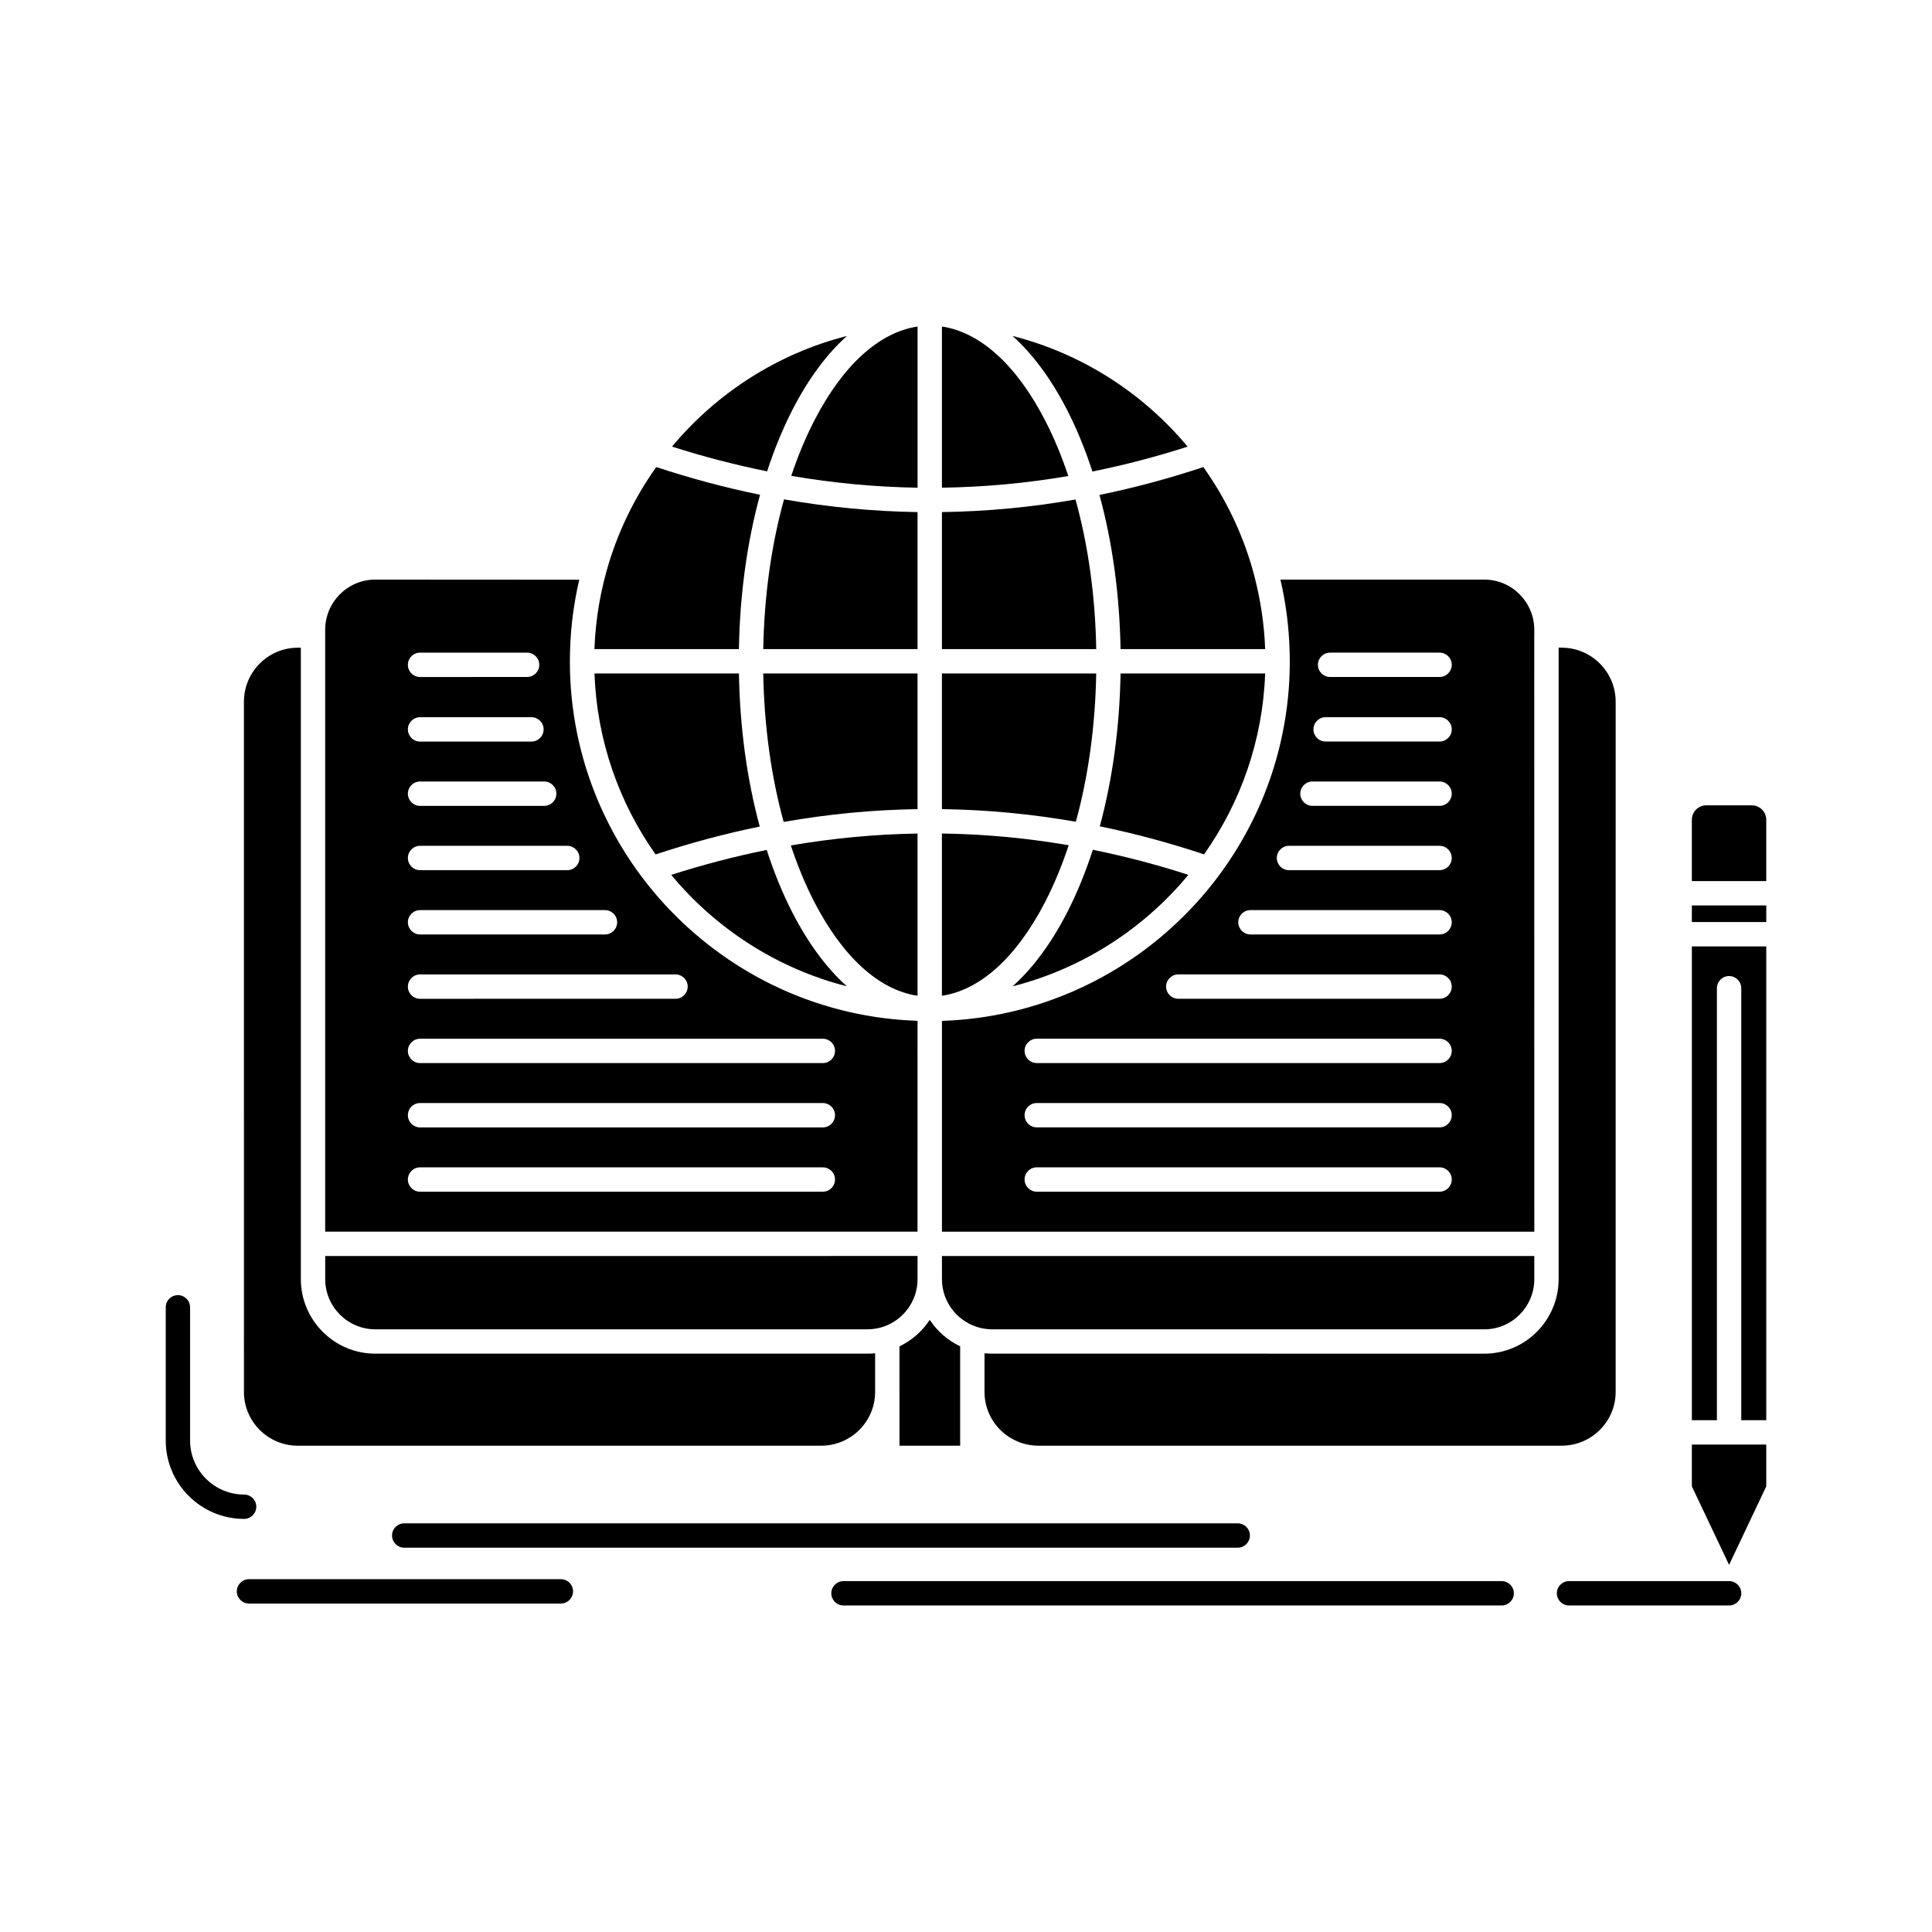<?xml version="1.0" encoding="UTF-8"?>
<!-- Uploaded to: ICON Repo, www.svgrepo.com, Generator: ICON Repo Mixer Tools -->
<svg fill="#000000" width="800px" height="800px" version="1.1" viewBox="144 144 512 512" xmlns="http://www.w3.org/2000/svg">
 <g>
  <path d="m426.77 252.59c2.582 5.023 4.824 10.516 6.734 16.363 8.43-1.699 16.84-3.887 25.227-6.59-11.824-14.184-27.973-24.641-46.398-29.332 5.332 4.781 10.219 11.352 14.438 19.559z"/>
  <path d="m421.03 382.91c2.359-4.582 4.418-9.59 6.184-14.914-11.176-1.918-22.379-2.949-33.598-3.109v43c10.211-1.527 19.844-10.262 27.414-24.977z"/>
  <path d="m351.68 361.82c11.824-2.082 23.656-3.215 35.477-3.394v-35.957h-40.891c0.254 13.965 2.109 27.359 5.414 39.352z"/>
  <path d="m434.51 322.47h-40.891v35.953c11.852 0.164 23.688 1.281 35.492 3.352 3.297-11.98 5.148-25.359 5.398-39.305z"/>
  <path d="m421.03 255.54c-7.574-14.738-17.207-23.48-27.41-25.008v42.711c11.18-0.16 22.352-1.184 33.492-3.094-1.746-5.211-3.769-10.113-6.082-14.609z"/>
  <path d="m382.37 512.88v14.246h16.082v-26.332c-3.285-1.57-6.074-4.004-8.055-7.027-1.977 3.023-4.754 5.461-8.027 7.031z"/>
  <path d="m429.02 276.37c-11.773 2.062-23.578 3.176-35.398 3.336v36.309h40.891c-0.25-14.074-2.137-27.57-5.492-39.645z"/>
  <path d="m550.6 312.42v-1.512c0-7.34-5.938-13.309-13.234-13.309h-54.039c1.215 5.227 2 10.617 2.316 16.133 0.004 0.043 0.008 0.086 0.008 0.129 0.043 0.785 0.078 1.574 0.102 2.363 0.004 0.125 0.012 0.254 0.016 0.383 0.023 0.879 0.039 1.758 0.039 2.644 0 0.812-0.012 1.625-0.031 2.434-0.008 0.266-0.02 0.527-0.027 0.793-0.02 0.543-0.035 1.086-0.062 1.625-0.016 0.32-0.039 0.633-0.059 0.953-0.027 0.484-0.055 0.969-0.09 1.453-0.027 0.328-0.059 0.656-0.086 0.988-0.043 0.465-0.078 0.934-0.125 1.398-0.035 0.344-0.078 0.68-0.113 1.023-0.051 0.449-0.098 0.902-0.156 1.348-0.043 0.348-0.094 0.691-0.145 1.035-0.062 0.438-0.117 0.879-0.184 1.312-0.055 0.348-0.113 0.695-0.172 1.043-0.07 0.43-0.141 0.863-0.215 1.293-0.062 0.344-0.129 0.688-0.195 1.031-0.082 0.43-0.16 0.855-0.246 1.281-0.07 0.344-0.145 0.684-0.219 1.027-0.09 0.426-0.18 0.848-0.277 1.27-0.078 0.344-0.16 0.684-0.242 1.023-0.102 0.418-0.199 0.836-0.309 1.25-0.086 0.34-0.18 0.676-0.266 1.012-0.113 0.414-0.223 0.832-0.34 1.242-0.094 0.332-0.195 0.664-0.289 0.992-0.121 0.414-0.242 0.824-0.367 1.234-0.102 0.332-0.211 0.66-0.312 0.988-0.133 0.41-0.262 0.816-0.398 1.223-0.109 0.324-0.223 0.648-0.336 0.973-0.145 0.406-0.281 0.809-0.43 1.211-0.117 0.32-0.234 0.641-0.355 0.957-0.152 0.402-0.305 0.805-0.457 1.203-0.121 0.316-0.25 0.629-0.375 0.941-0.164 0.402-0.324 0.801-0.488 1.195-0.129 0.309-0.266 0.617-0.395 0.926-0.172 0.398-0.344 0.793-0.52 1.188-0.137 0.305-0.277 0.605-0.414 0.906-0.184 0.395-0.367 0.789-0.555 1.18-0.145 0.297-0.285 0.594-0.434 0.887-0.191 0.391-0.387 0.781-0.582 1.172-0.148 0.293-0.301 0.578-0.449 0.867-0.203 0.391-0.406 0.777-0.613 1.16-0.152 0.285-0.309 0.566-0.465 0.852-0.211 0.387-0.426 0.77-0.645 1.152-0.16 0.277-0.32 0.555-0.48 0.832-0.223 0.383-0.449 0.762-0.676 1.141-0.164 0.273-0.328 0.543-0.496 0.812-0.234 0.379-0.469 0.758-0.707 1.133-0.168 0.266-0.336 0.527-0.508 0.793-0.242 0.375-0.492 0.75-0.738 1.121-0.172 0.258-0.348 0.516-0.52 0.77-0.254 0.371-0.512 0.742-0.77 1.109-0.176 0.25-0.355 0.504-0.535 0.754-0.266 0.367-0.531 0.73-0.801 1.098-0.18 0.242-0.363 0.488-0.547 0.73-0.277 0.363-0.555 0.727-0.836 1.086-0.184 0.238-0.367 0.473-0.555 0.707-0.285 0.359-0.574 0.719-0.867 1.074-0.188 0.23-0.375 0.461-0.566 0.688-0.297 0.355-0.598 0.711-0.898 1.062-0.188 0.223-0.379 0.445-0.574 0.664-0.309 0.352-0.617 0.699-0.93 1.047-0.195 0.215-0.387 0.43-0.582 0.641-0.316 0.348-0.641 0.691-0.965 1.035-0.195 0.207-0.391 0.414-0.586 0.617-0.332 0.344-0.664 0.684-1 1.023-0.195 0.199-0.391 0.395-0.59 0.594-0.344 0.34-0.691 0.676-1.039 1.012-0.195 0.191-0.395 0.379-0.59 0.57-0.355 0.336-0.715 0.668-1.07 0.996-0.199 0.184-0.395 0.363-0.594 0.547-0.367 0.332-0.738 0.656-1.109 0.984-0.195 0.172-0.395 0.348-0.594 0.52-0.379 0.328-0.762 0.652-1.148 0.973-0.195 0.164-0.391 0.328-0.59 0.492-0.395 0.324-0.793 0.641-1.191 0.961-0.191 0.152-0.383 0.309-0.578 0.461-0.41 0.32-0.824 0.637-1.238 0.949-0.191 0.145-0.379 0.289-0.57 0.434-0.426 0.316-0.855 0.629-1.285 0.938-0.184 0.133-0.367 0.27-0.555 0.398-0.445 0.316-0.898 0.625-1.352 0.938-0.172 0.117-0.344 0.238-0.52 0.355-0.473 0.32-0.949 0.629-1.426 0.941-0.16 0.102-0.316 0.211-0.477 0.312-0.496 0.316-0.996 0.629-1.5 0.938-0.145 0.09-0.293 0.184-0.438 0.27-0.531 0.324-1.066 0.637-1.605 0.949-0.121 0.07-0.238 0.145-0.359 0.211-0.578 0.332-1.164 0.66-1.75 0.98-0.082 0.047-0.164 0.09-0.246 0.137-0.652 0.355-1.309 0.703-1.973 1.043-0.02 0.008-0.035 0.02-0.051 0.027-3.422 1.754-6.969 3.309-10.617 4.644-0.039 0.016-0.082 0.027-0.121 0.043-0.684 0.25-1.371 0.492-2.059 0.727-0.125 0.043-0.25 0.082-0.379 0.125-0.605 0.203-1.215 0.402-1.824 0.594-0.184 0.059-0.367 0.109-0.551 0.164-0.555 0.172-1.113 0.34-1.672 0.5-0.223 0.062-0.449 0.121-0.672 0.184-0.523 0.145-1.051 0.293-1.578 0.43-0.25 0.066-0.504 0.125-0.758 0.188-0.504 0.125-1.004 0.25-1.512 0.367-0.277 0.066-0.559 0.125-0.836 0.188-0.48 0.109-0.965 0.215-1.453 0.316-0.297 0.062-0.594 0.117-0.891 0.176-0.473 0.09-0.945 0.184-1.418 0.273-0.312 0.055-0.625 0.105-0.938 0.16-0.461 0.078-0.926 0.16-1.387 0.23-0.328 0.051-0.656 0.094-0.984 0.145-0.453 0.062-0.91 0.133-1.363 0.191-0.34 0.043-0.68 0.082-1.02 0.121-0.445 0.055-0.895 0.105-1.344 0.156-0.352 0.035-0.703 0.066-1.055 0.102-0.441 0.039-0.883 0.082-1.324 0.117-0.359 0.027-0.723 0.051-1.086 0.078-0.438 0.031-0.871 0.059-1.312 0.082-0.371 0.02-0.746 0.035-1.117 0.051-0.301 0.012-0.594 0.031-0.895 0.039v55.867h156.98l-0.016-158zm-25.098 147.39h-106.75c-1.781 0-3.227-1.445-3.227-3.227s1.445-3.227 3.227-3.227h106.75c1.781 0 3.227 1.445 3.227 3.227s-1.445 3.227-3.227 3.227zm0-17.043h-106.75c-1.781 0-3.227-1.445-3.227-3.227s1.445-3.227 3.227-3.227h106.75c1.781 0 3.227 1.445 3.227 3.227s-1.445 3.227-3.227 3.227zm0-17.043h-106.75c-1.781 0-3.227-1.445-3.227-3.227s1.445-3.227 3.227-3.227h106.75c1.781 0 3.227 1.445 3.227 3.227s-1.445 3.227-3.227 3.227zm0-17.039h-69.246c-1.781 0-3.227-1.445-3.227-3.227 0-1.785 1.445-3.227 3.227-3.227h69.246c1.781 0 3.227 1.445 3.227 3.227s-1.445 3.227-3.227 3.227zm0-17.043h-50.117c-1.781 0-3.227-1.445-3.227-3.227s1.445-3.227 3.227-3.227h50.117c1.781 0 3.227 1.445 3.227 3.227s-1.445 3.227-3.227 3.227zm0-17.039h-39.91c-1.781 0-3.227-1.445-3.227-3.227s1.445-3.227 3.227-3.227h39.91c1.781 0 3.227 1.445 3.227 3.227s-1.445 3.227-3.227 3.227zm0-17.043h-33.688c-1.781 0-3.227-1.445-3.227-3.227s1.445-3.227 3.227-3.227h33.688c1.781 0 3.227 1.445 3.227 3.227s-1.445 3.227-3.227 3.227zm0-17.039h-30.199c-1.781 0-3.227-1.445-3.227-3.227s1.445-3.227 3.227-3.227h30.199c1.781 0 3.227 1.445 3.227 3.227s-1.445 3.227-3.227 3.227zm0-17.113h-29.012c-1.781 0-3.227-1.445-3.227-3.227s1.445-3.227 3.227-3.227h29.012c1.781 0 3.227 1.445 3.227 3.227s-1.445 3.227-3.227 3.227z"/>
  <path d="m345.34 363.04c-3.375-12.43-5.269-26.223-5.516-40.562h-38.281c0.641 17.805 6.539 34.293 16.195 47.953 9.188-3.043 18.391-5.504 27.602-7.391z"/>
  <path d="m387.16 279.71c-11.793-0.18-23.594-1.309-35.383-3.379-3.363 12.086-5.254 25.598-5.508 39.691h40.891z"/>
  <path d="m387.16 407.89v-42.992c-11.191 0.176-22.387 1.227-33.582 3.152 1.762 5.309 3.82 10.301 6.168 14.871 7.574 14.711 17.207 23.445 27.414 24.969z"/>
  <path d="m368.43 405.38c-5.332-4.773-10.211-11.328-14.422-19.516-2.621-5.094-4.894-10.676-6.82-16.621-8.445 1.707-16.879 3.902-25.305 6.606 11.832 14.281 28.039 24.816 46.547 29.531z"/>
  <path d="m345.42 275.12c-9.18-1.875-18.352-4.328-27.508-7.348-5.848 8.215-10.332 17.461-13.129 27.41-0.004 0.023-0.004 0.043-0.012 0.066-0.273 0.969-0.531 1.945-0.77 2.922v0.004c-0.473 1.922-0.875 3.859-1.215 5.816-0.02 0.117-0.039 0.234-0.059 0.352-0.137 0.805-0.262 1.609-0.375 2.418-0.027 0.195-0.055 0.387-0.082 0.582-0.246 1.836-0.438 3.684-0.57 5.539-0.02 0.242-0.031 0.484-0.047 0.73-0.043 0.695-0.078 1.395-0.105 2.094-0.004 0.105-0.008 0.211-0.012 0.316h38.281c0.25-14.465 2.172-28.383 5.602-40.902z"/>
  <path d="m354.01 252.59c4.219-8.207 9.102-14.777 14.438-19.555-18.41 4.691-34.539 15.145-46.355 29.316 8.387 2.684 16.793 4.863 25.199 6.559 1.906-5.828 4.144-11.309 6.719-16.32z"/>
  <path d="m353.69 270.11c11.156 1.914 22.32 2.957 33.477 3.137v-42.711c-10.203 1.527-19.836 10.27-27.41 25.008-2.305 4.481-4.328 9.371-6.066 14.566z"/>
  <path d="m402.8 495.62c0.152 0.055 0.312 0.094 0.469 0.141 0.289 0.082 0.586 0.164 0.883 0.227 0.07 0.016 0.137 0.027 0.207 0.043 0.359 0.07 0.727 0.125 1.098 0.168 0.062 0.008 0.121 0.016 0.184 0.023 0.426 0.043 0.859 0.062 1.301 0.062h130.43c7.297 0 13.234-5.969 13.234-13.309v-6.121h-156.98v6.121c0 5.894 3.856 10.898 9.18 12.645z"/>
  <path d="m592.36 520.37h6.637v-114.48c0-1.781 1.445-3.227 3.227-3.227s3.227 1.445 3.227 3.227v114.48h6.629v-125.56h-19.719z"/>
  <path d="m592.36 537.9 9.863 20.801 9.855-20.801v-11.074h-19.719z"/>
  <path d="m592.36 383.95h19.719v4.402h-19.719z"/>
  <path d="m406.93 502.73c-0.691 0-1.363-0.031-2.027-0.098v10.246c0 7.856 6.422 14.246 14.316 14.246h138.63c7.894 0 14.316-6.391 14.316-14.246l0.004-182.92c0-7.894-6.422-14.316-14.316-14.316h-0.801v167.33c0 10.898-8.832 19.766-19.691 19.766z"/>
  <path d="m440.96 316.02h38.32c-0.004-0.043-0.004-0.082-0.004-0.121-0.035-0.871-0.074-1.738-0.137-2.609-0.004-0.035-0.004-0.07-0.008-0.105-0.418-6.019-1.453-12.035-3.094-17.953-0.008-0.02-0.004-0.035-0.012-0.055-2.797-9.945-7.281-19.188-13.129-27.402-9.148 3.043-18.328 5.508-27.531 7.387 3.43 12.512 5.344 26.41 5.594 40.859z"/>
  <path d="m426.77 385.87c-4.215 8.188-9.09 14.746-14.426 19.52 18.527-4.715 34.75-15.258 46.59-29.547-8.418-2.723-16.863-4.926-25.328-6.637-1.93 5.961-4.207 11.559-6.836 16.664z"/>
  <path d="m608.26 357.42h-12.078c-2.109 0-3.824 1.715-3.824 3.82v16.262h19.719v-16.262c-0.004-2.106-1.715-3.82-3.816-3.82z"/>
  <path d="m243.46 496.28h130.47c0.422 0 0.836-0.023 1.246-0.062 0.113-0.012 0.227-0.027 0.34-0.043 0.293-0.035 0.582-0.078 0.867-0.133 0.145-0.027 0.289-0.059 0.434-0.09 0.207-0.047 0.414-0.105 0.617-0.16 0.219-0.062 0.438-0.121 0.648-0.195 0.004-0.004 0.008-0.004 0.012-0.004 5.262-1.762 9.07-6.75 9.07-12.625v-6.121l-156.98 0.004v6.121c0 7.336 5.953 13.309 13.273 13.309z"/>
  <path d="m387.16 414.53c-0.281-0.008-0.562-0.027-0.844-0.039-0.398-0.02-0.793-0.035-1.188-0.055-0.414-0.023-0.828-0.051-1.242-0.078-0.383-0.027-0.766-0.051-1.148-0.082-0.422-0.035-0.844-0.074-1.27-0.113-0.371-0.035-0.738-0.066-1.109-0.105-0.43-0.047-0.859-0.098-1.289-0.148-0.355-0.043-0.715-0.082-1.07-0.129-0.441-0.059-0.879-0.121-1.316-0.184-0.344-0.047-0.684-0.094-1.023-0.148-0.453-0.07-0.906-0.148-1.355-0.227-0.324-0.055-0.648-0.105-0.969-0.164-0.465-0.082-0.93-0.176-1.391-0.266-0.305-0.062-0.613-0.117-0.918-0.18-0.48-0.102-0.957-0.207-1.438-0.312-0.281-0.062-0.566-0.121-0.848-0.188-0.508-0.117-1.008-0.242-1.512-0.367-0.25-0.062-0.504-0.121-0.75-0.188-0.535-0.137-1.062-0.285-1.59-0.43-0.219-0.059-0.438-0.117-0.656-0.18-0.574-0.164-1.141-0.336-1.711-0.512-0.172-0.051-0.34-0.102-0.512-0.152-0.625-0.195-1.246-0.398-1.867-0.605-0.109-0.039-0.223-0.07-0.336-0.109-0.727-0.246-1.449-0.5-2.164-0.762-0.004 0-0.008-0.004-0.012-0.004-4.375-1.605-8.605-3.523-12.652-5.723-0.035-0.02-0.07-0.039-0.102-0.059-0.637-0.348-1.266-0.699-1.891-1.059-0.082-0.047-0.164-0.098-0.246-0.145-0.578-0.336-1.152-0.676-1.723-1.02-0.109-0.066-0.215-0.133-0.324-0.199-0.539-0.332-1.078-0.664-1.613-1.008-0.125-0.082-0.25-0.164-0.375-0.246-0.512-0.332-1.023-0.664-1.527-1.004-0.145-0.098-0.285-0.195-0.426-0.293-0.484-0.328-0.965-0.66-1.441-1-0.16-0.113-0.316-0.227-0.473-0.344-0.457-0.328-0.914-0.66-1.367-0.996-0.164-0.121-0.328-0.246-0.488-0.371-0.441-0.332-0.883-0.668-1.316-1.008-0.168-0.133-0.336-0.27-0.504-0.402-0.426-0.336-0.848-0.676-1.266-1.02-0.176-0.145-0.344-0.289-0.52-0.434-0.41-0.34-0.816-0.68-1.215-1.027-0.18-0.152-0.355-0.312-0.531-0.465-0.395-0.344-0.785-0.688-1.172-1.039-0.18-0.16-0.355-0.324-0.531-0.488-0.379-0.348-0.758-0.699-1.133-1.055-0.18-0.172-0.359-0.344-0.535-0.516-0.367-0.352-0.73-0.707-1.09-1.062-0.18-0.18-0.359-0.363-0.539-0.543-0.352-0.355-0.703-0.715-1.051-1.074-0.18-0.188-0.359-0.379-0.539-0.566-0.34-0.359-0.68-0.723-1.016-1.09-0.176-0.195-0.352-0.391-0.531-0.586-0.328-0.367-0.656-0.734-0.98-1.105-0.176-0.203-0.352-0.41-0.527-0.613-0.316-0.367-0.629-0.738-0.941-1.109-0.176-0.215-0.352-0.43-0.527-0.641-0.301-0.371-0.605-0.742-0.902-1.117-0.176-0.223-0.348-0.441-0.52-0.664-0.293-0.375-0.582-0.75-0.867-1.129-0.172-0.227-0.344-0.457-0.512-0.688-0.281-0.379-0.559-0.758-0.836-1.141-0.168-0.234-0.336-0.473-0.5-0.707-0.27-0.383-0.539-0.77-0.801-1.156-0.164-0.242-0.328-0.48-0.488-0.727-0.262-0.387-0.516-0.777-0.77-1.168-0.16-0.25-0.324-0.5-0.484-0.75-0.246-0.391-0.488-0.777-0.73-1.172-0.16-0.258-0.316-0.516-0.473-0.773-0.234-0.391-0.469-0.785-0.699-1.18-0.152-0.266-0.309-0.527-0.457-0.793-0.223-0.395-0.445-0.793-0.664-1.191-0.148-0.27-0.297-0.543-0.445-0.812-0.215-0.398-0.426-0.797-0.633-1.199-0.145-0.277-0.289-0.555-0.434-0.836-0.203-0.402-0.402-0.801-0.598-1.203-0.141-0.285-0.281-0.57-0.418-0.855-0.191-0.402-0.379-0.805-0.566-1.211-0.137-0.293-0.27-0.582-0.402-0.875-0.184-0.406-0.359-0.812-0.535-1.219-0.129-0.297-0.258-0.594-0.383-0.895-0.172-0.406-0.336-0.812-0.5-1.223-0.121-0.305-0.246-0.609-0.367-0.918-0.16-0.406-0.312-0.816-0.469-1.227-0.117-0.312-0.234-0.621-0.348-0.938-0.148-0.41-0.293-0.824-0.438-1.234-0.109-0.316-0.223-0.633-0.328-0.949-0.141-0.414-0.273-0.832-0.406-1.25-0.102-0.32-0.207-0.637-0.305-0.961-0.129-0.418-0.25-0.836-0.375-1.254-0.098-0.328-0.195-0.652-0.285-0.977-0.117-0.418-0.23-0.84-0.344-1.262-0.086-0.332-0.18-0.66-0.266-0.992-0.109-0.422-0.207-0.844-0.309-1.27-0.082-0.336-0.164-0.668-0.242-1.004-0.098-0.426-0.188-0.855-0.281-1.285-0.074-0.336-0.148-0.672-0.215-1.008-0.086-0.434-0.168-0.871-0.25-1.305-0.062-0.336-0.129-0.672-0.188-1.008-0.078-0.434-0.148-0.871-0.219-1.309-0.055-0.344-0.113-0.684-0.168-1.027-0.066-0.438-0.125-0.879-0.184-1.32-0.047-0.344-0.098-0.688-0.141-1.031-0.059-0.449-0.105-0.902-0.156-1.352-0.039-0.34-0.082-0.676-0.113-1.016-0.047-0.465-0.086-0.934-0.125-1.402-0.027-0.328-0.062-0.652-0.086-0.984-0.035-0.484-0.062-0.969-0.094-1.457-0.02-0.316-0.043-0.633-0.059-0.949-0.027-0.543-0.043-1.086-0.062-1.625-0.008-0.262-0.023-0.527-0.027-0.789-0.02-0.809-0.031-1.621-0.031-2.434 0-0.875 0.016-1.746 0.039-2.617 0.008-0.266 0.02-0.531 0.031-0.793 0.02-0.609 0.043-1.219 0.078-1.828 0.016-0.301 0.039-0.598 0.059-0.895 0.039-0.578 0.078-1.156 0.121-1.73 0.023-0.297 0.051-0.594 0.078-0.891 0.055-0.586 0.109-1.172 0.176-1.754 0.031-0.277 0.062-0.555 0.094-0.828 0.074-0.621 0.156-1.242 0.242-1.863 0.031-0.23 0.062-0.457 0.098-0.688 0.105-0.719 0.219-1.438 0.344-2.152 0.02-0.121 0.039-0.246 0.062-0.371 0.309-1.762 0.66-3.508 1.062-5.234l-54.055-0.031c-7.32 0-13.277 5.969-13.277 13.309v159.49h156.98zm-131.84-97.574h28.363c1.781 0 3.227 1.445 3.227 3.227s-1.445 3.227-3.227 3.227l-28.363 0.004c-1.781 0-3.227-1.445-3.227-3.227 0-1.785 1.445-3.231 3.227-3.231zm0 17.113h29.516c1.781 0 3.227 1.445 3.227 3.227s-1.445 3.227-3.227 3.227l-29.516 0.004c-1.781 0-3.227-1.445-3.227-3.227 0-1.785 1.445-3.231 3.227-3.231zm0 17.039h32.898c1.781 0 3.227 1.445 3.227 3.227s-1.445 3.227-3.227 3.227l-32.898 0.004c-1.781 0-3.227-1.445-3.227-3.227s1.445-3.231 3.227-3.231zm0 17.043h39.008c1.781 0 3.227 1.445 3.227 3.227s-1.445 3.227-3.227 3.227l-39.008 0.004c-1.781 0-3.227-1.445-3.227-3.227 0-1.785 1.445-3.231 3.227-3.231zm0 17.039h49.004c1.781 0 3.227 1.445 3.227 3.227s-1.445 3.227-3.227 3.227h-49.004c-1.781 0-3.227-1.445-3.227-3.227s1.445-3.227 3.227-3.227zm0 17.043h67.699c1.781 0 3.227 1.445 3.227 3.227s-1.445 3.227-3.227 3.227l-67.699 0.004c-1.781 0-3.227-1.445-3.227-3.227 0-1.785 1.445-3.231 3.227-3.231zm106.74 57.582h-106.74c-1.781 0-3.227-1.445-3.227-3.227s1.445-3.227 3.227-3.227h106.74c1.781 0 3.227 1.445 3.227 3.227s-1.441 3.227-3.227 3.227zm0-17.043h-106.74c-1.781 0-3.227-1.445-3.227-3.227s1.445-3.227 3.227-3.227h106.74c1.781 0 3.227 1.445 3.227 3.227s-1.441 3.227-3.227 3.227zm0-17.043h-106.74c-1.781 0-3.227-1.445-3.227-3.227s1.445-3.227 3.227-3.227h106.74c1.781 0 3.227 1.445 3.227 3.227s-1.441 3.227-3.227 3.227z"/>
  <path d="m222.93 527.13h138.67c7.894 0 14.316-6.391 14.316-14.246v-10.246c-0.656 0.066-1.32 0.098-1.988 0.098h-130.47c-10.879 0-19.73-8.867-19.73-19.766v-167.32h-0.801c-7.875 0-14.285 6.422-14.285 14.316l0.004 182.92c0 7.856 6.406 14.246 14.285 14.246z"/>
  <path d="m479.28 322.47h-38.32c-0.246 14.32-2.137 28.098-5.504 40.516 9.234 1.891 18.445 4.367 27.625 7.43 9.66-13.656 15.559-30.141 16.199-47.945z"/>
  <path d="m211.92 543.3c0-1.781-1.445-3.227-3.227-3.227-7.894 0-14.316-6.422-14.316-14.316v-35.305c0-1.785-1.445-3.227-3.227-3.227s-3.227 1.445-3.227 3.227v35.305c0 11.453 9.32 20.77 20.77 20.77 1.785 0 3.227-1.445 3.227-3.227z"/>
  <path d="m251.12 547.7c-1.781 0-3.227 1.445-3.227 3.227s1.445 3.227 3.227 3.227h220.89c1.785 0 3.227-1.445 3.227-3.227s-1.445-3.227-3.227-3.227z"/>
  <path d="m541.96 563.01h-174.43c-1.781 0-3.227 1.445-3.227 3.227s1.445 3.227 3.227 3.227h174.43c1.781 0 3.227-1.445 3.227-3.227 0.004-1.781-1.441-3.227-3.227-3.227z"/>
  <path d="m602.23 563.01h-42.426c-1.781 0-3.227 1.445-3.227 3.227s1.445 3.227 3.227 3.227h42.426c1.781 0 3.227-1.445 3.227-3.227s-1.445-3.227-3.227-3.227z"/>
  <path d="m292.64 562.5h-82.656c-1.781 0-3.227 1.445-3.227 3.227s1.445 3.227 3.227 3.227h82.652c1.785 0 3.227-1.445 3.227-3.227 0.004-1.781-1.441-3.227-3.223-3.227z"/>
 </g>
</svg>